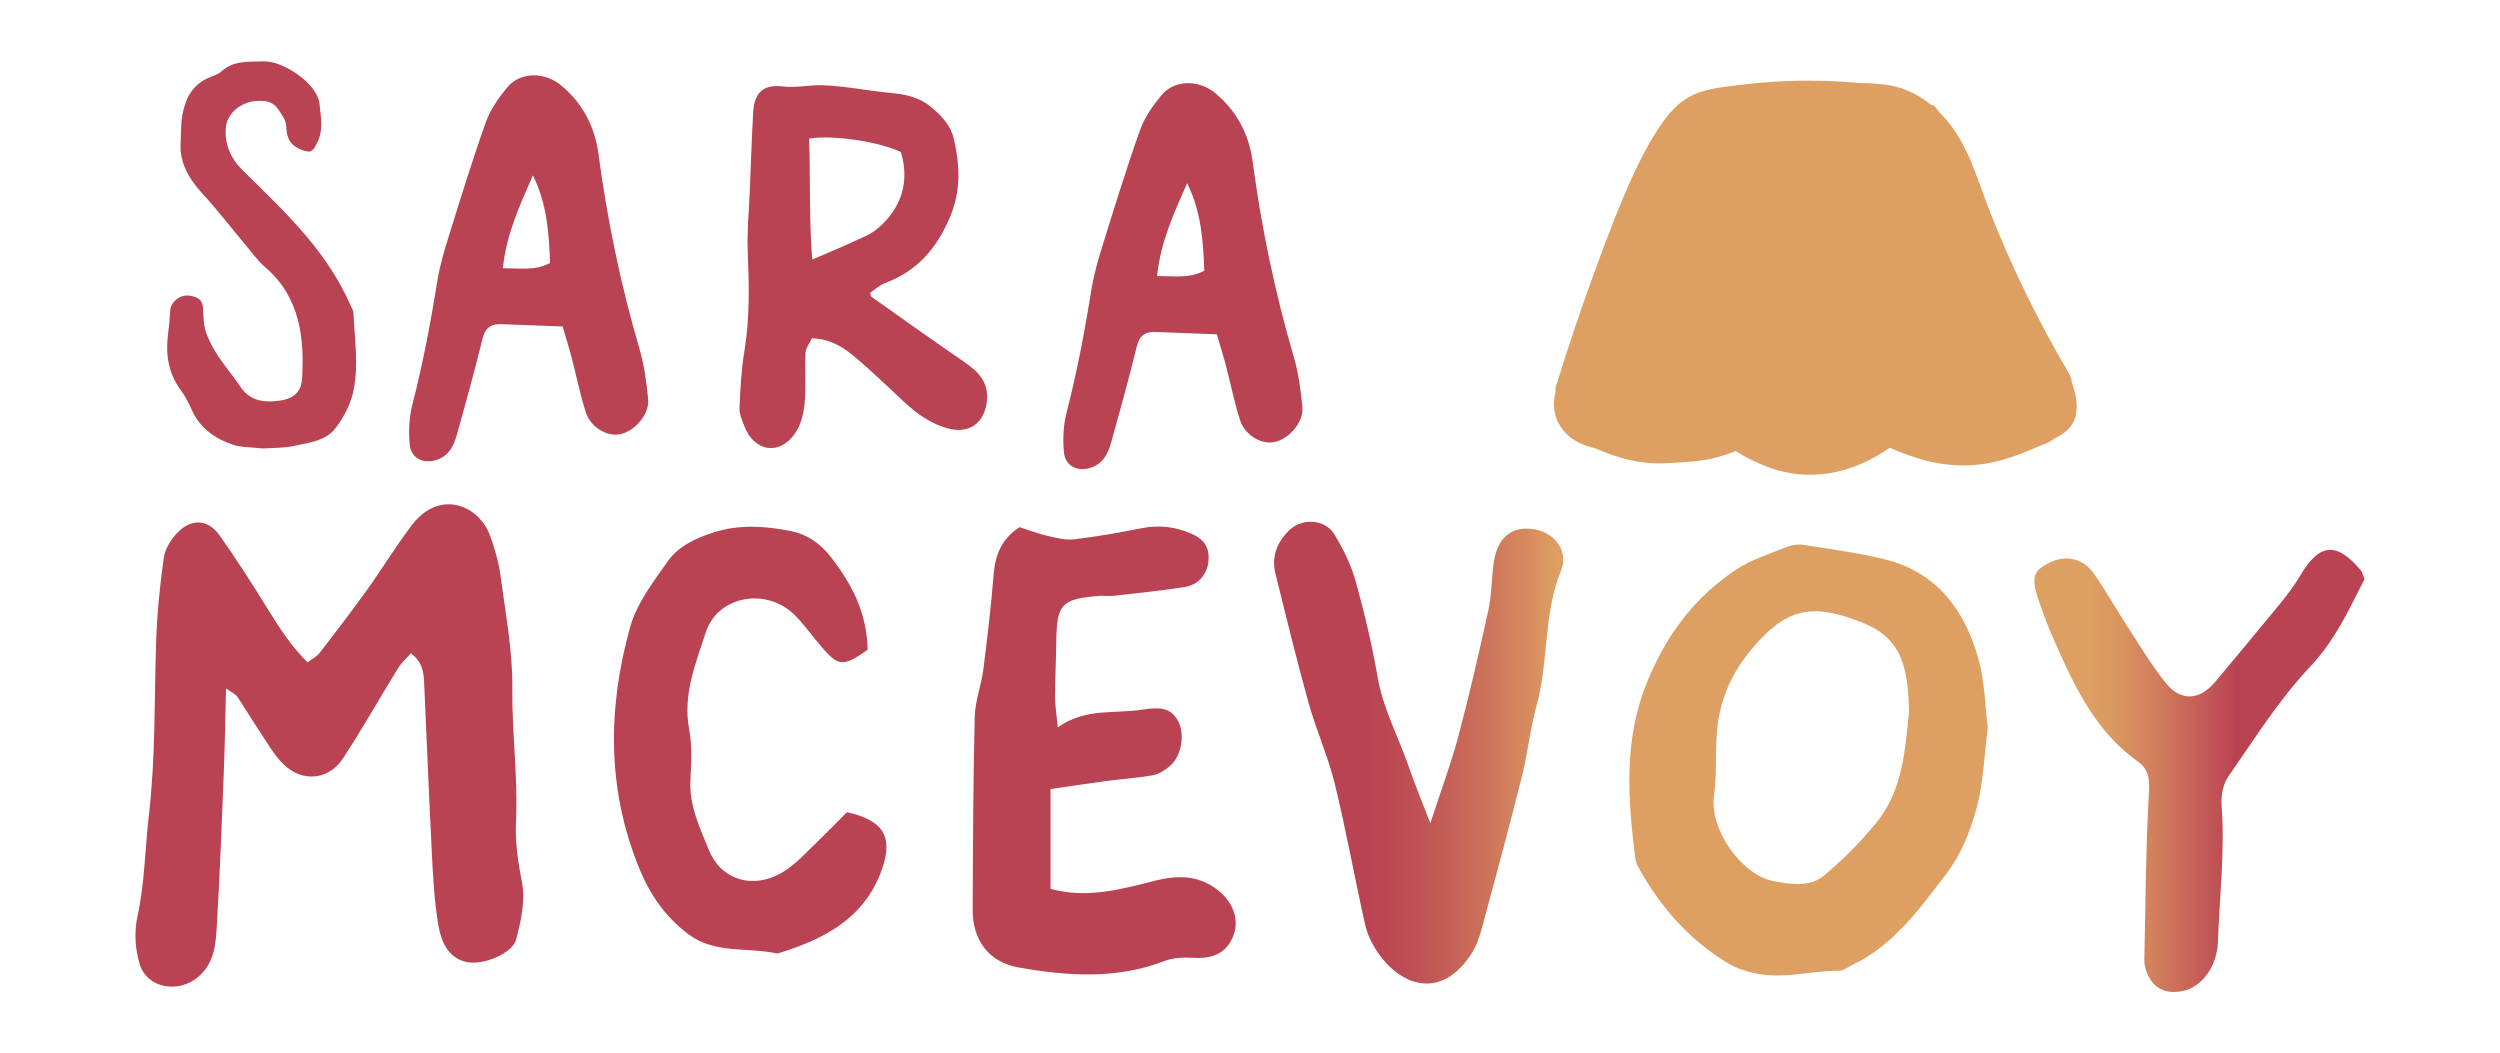 <?xml version="1.0" encoding="UTF-8"?>
<svg id="Layer_1" data-name="Layer 1" xmlns="http://www.w3.org/2000/svg" xmlns:xlink="http://www.w3.org/1999/xlink" viewBox="0 0 1500 632">
  <defs>
    <style>
      .cls-1 {
        fill: url(#linear-gradient-2);
      }

      .cls-2 {
        fill: url(#linear-gradient);
      }

      .cls-3 {
        fill: #de9f62;
      }

      .cls-4 {
        fill: #ba4353;
      }

      .cls-5 {
        fill: #ba4353;
      }
    </style>
    <linearGradient id="linear-gradient" x1="764.42" y1="451.58" x2="937.95" y2="451.58" gradientUnits="userSpaceOnUse">
      <stop offset=".32" stop-color="#ba4353"/>
      <stop offset=".44" stop-color="#bd4b54"/>
      <stop offset=".63" stop-color="#c66358"/>
      <stop offset=".87" stop-color="#d58a5e"/>
      <stop offset=".98" stop-color="#de9f62"/>
    </linearGradient>
    <linearGradient id="linear-gradient-2" x1="1220.61" y1="462.54" x2="1418.74" y2="462.54" gradientUnits="userSpaceOnUse">
      <stop offset=".17" stop-color="#de9f62"/>
      <stop offset=".25" stop-color="#da9660"/>
      <stop offset=".37" stop-color="#d17e5c"/>
      <stop offset=".53" stop-color="#c25756"/>
      <stop offset=".61" stop-color="#ba4353"/>
    </linearGradient>
  </defs>
  <path class="cls-5" d="M246.61,391.93c-2.7,3.07-5.7,5.66-7.7,8.87-11.11,18-21.47,36.47-33.08,54.18-8.5,13.02-24.31,14.61-35.56,3.76-5.84-5.63-9.92-13.12-14.51-19.96-4.62-6.84-8.81-13.98-13.43-20.82-1.04-1.55-3.18-2.38-6.7-4.9-.45,17.81-.73,34.04-1.35,50.24-1.21,30.25-2.31,60.49-4.1,90.71-.69,11.39-1.01,23.21-10.98,31.91-11.78,10.25-30.77,7.32-35.33-7.26-2.76-8.8-3.45-19.33-1.48-28.31,4.45-20.31,4.56-40.89,6.94-61.26,4-34.39,3.21-68.79,4.32-103.21.55-17.12,2.21-34.32,4.62-51.28.79-5.52,4.63-11.46,8.7-15.5,8.25-8.19,18.06-7.39,24.79,2.14,10.29,14.58,19.96,29.66,29.32,44.86,6.77,10.98,13.68,21.69,23.48,31.32,3.01-2.28,5.56-3.52,7.12-5.52,9.63-12.5,19.23-25.04,28.46-37.85,9.18-12.81,17.36-26.35,26.89-38.88,16.79-22.13,40.5-11.98,47.1,6.42,2.76,7.7,5.11,15.78,6.18,23.86,2.97,22.41,7.32,44.96,7.08,67.41-.31,26.76,3.46,53.32,2.21,80.04-.59,12.33,1.21,24.41,3.62,36.7,2.11,10.78-.65,23.04-3.52,34.06-2.17,8.38-20.02,15.88-30.18,13.47-10.87-2.59-14.85-12.47-16.47-21.83-2.45-14.16-3.21-28.66-3.93-43.06-1.76-34.36-3.07-68.72-4.66-103.08-.28-6.15-1.21-12.12-7.88-17.16l.04-.07Z"/>
  <path class="cls-4" d="M520.66,389.8c-14.13,9.98-17.24,10.08-26.21.07-5.93-6.63-11.02-14.06-17.19-20.41-16.72-17.27-46.66-12.4-53.87,10.12-5.94,18.54-13.84,37.22-9.88,58.04,1.9,10.01,1.17,20.65.73,30.97-.62,15.06,5.77,28.42,11.12,41.47,7.9,19.24,28.59,23.97,46.24,11.95,7.29-4.94,13.33-11.74,19.75-17.89,5.9-5.66,11.6-11.56,16.81-16.81,21.75,4.8,27.73,14.61,21.2,33.7-10.29,30.01-34.98,42.61-62.88,51.1-17.85-3.9-37.6.34-53.49-11.6-13.43-10.08-22.79-23.3-29.25-39.05-19.72-47.9-19.2-96.69-5.59-145.41,3.93-14.06,13.74-26.84,22.38-39.12,6.36-9.01,16.3-13.85,27.32-17.4,15.88-5.14,31.49-3.9,46.96-.83,9.15,1.83,17.13,7.08,23.59,15.37,12.67,16.23,21.65,33.36,22.23,55.73h.04Z"/>
  <path class="cls-4" d="M634.6,436.45c16.71-11.91,34.43-8.01,51.07-10.7,11.95-1.93,17.37-.21,21.2,6.94,4.15,7.7,2.21,20.47-4.62,26.63-2.94,2.62-6.77,5.1-10.5,5.8-9.39,1.72-18.99,2.28-28.49,3.55-10.7,1.42-21.37,3.07-32.94,4.76v59.88c21.65,5.97,42.09.35,62.57-4.86,13.88-3.52,27.08-3.49,38.89,6.52,8.7,7.39,12.05,17.82,7.84,27.42-4.14,9.39-11.64,12.91-23.1,12.3-5.94-.35-12.5-.18-17.93,1.93-28.66,11.09-57.87,9.01-87.02,3.94-18.16-3.14-28.03-16.2-27.97-34.81.17-38.61.31-77.25,1.24-115.82.21-9.32,3.9-18.51,5.11-27.86,2.45-19.03,4.66-38.09,6.21-57.18.94-11.71,4.56-21.37,15.54-28.59,5.39,1.72,11.09,3.9,16.99,5.28,5.22,1.21,10.81,2.62,15.98,2,13.61-1.62,27.11-4.04,40.54-6.7,9.84-1.93,19.13-.93,28.32,2.76,8.91,3.59,12.29,8.53,11.54,17.06-.7,7.7-5.91,14.19-14.23,15.5-14.26,2.24-28.63,3.66-42.96,5.32-2.73.31-5.52-.2-8.25,0-22.79,1.8-25.62,4.91-25.87,27.52-.1,11.02-.72,22.06-.72,33.08,0,5.32.89,10.6,1.66,18.4l-.1-.07Z"/>
  <path class="cls-2" d="M858.2,493.97c6.49-19.93,12.47-35.84,16.82-52.18,6.67-25.1,12.47-50.45,18.03-75.83,1.9-8.63,1.86-17.64,2.9-26.45,1.69-14.51,8.42-22.1,19.55-22.34,14.91-.31,26.59,11.78,21.06,25.35-10.64,26.14-7.25,54.32-14.61,80.77-3.83,13.77-5.21,28.24-8.7,42.16-7.67,30.59-15.88,61.05-24.13,91.51-1.42,5.25-3.28,10.67-6.21,15.19-18.82,29.08-43.31,18.47-56.36-.82-3.42-5.08-6.25-10.99-7.56-16.92-6.28-28.01-11.33-56.29-18.13-84.15-4-16.43-11.11-32.08-15.67-48.41-7.18-25.73-13.5-51.69-19.92-77.63-2.56-10.25,1-19.09,8.43-26.21,7.67-7.35,21.3-6.53,26.87,2.52,5.28,8.67,9.98,18.1,12.71,27.83,5.32,19.06,9.95,38.44,13.29,57.94,3.28,19.2,12.67,36.02,18.82,54.08,3.42,10.02,7.56,19.82,12.84,33.6Z"/>
  <path class="cls-3" d="M1192.64,436.68c-2.17,16.99-2.58,33.08-6.66,48.14-3.7,13.64-9.32,27.83-17.78,38.92-16.13,21.13-31.87,43.4-57.15,55.39-2.45,1.17-4.94,3.28-7.42,3.28-18.26,0-36.5,6.11-54.77.52-3.93-1.21-7.94-2.49-11.43-4.56-23.55-14.02-40.99-33.88-54.18-57.63-.96-1.76-1.83-3.76-2.07-5.73-4.39-34.77-6.95-69.65,6.08-103.21,11.12-28.69,28.63-53.18,54.69-70.2,9.05-5.94,19.86-9.29,30.01-13.4,3.04-1.24,6.84-1.79,10.05-1.27,16.22,2.56,32.63,4.73,48.54,8.59,31.35,7.6,48.17,30.32,56.46,59.57,3.87,13.64,3.97,28.39,5.66,41.61h-.04ZM1145.37,427.81c-.1-32.8-7.7-46.2-28.14-54.32-30.6-12.15-45.89-8.57-66.89,16.78-8.66,10.5-14.88,21.83-18.23,36.05-4.04,17.2-1.31,34.15-3.72,51.04-2.9,19.95,16.33,47.75,35.94,51.35,10.09,1.86,21.58,3.73,30.04-3.32,11.4-9.53,22.07-20.27,31.46-31.8,16.54-20.3,17.16-45.68,19.54-65.74v-.04Z"/>
  <path class="cls-1" d="M1418.71,347.48c-9.12,17.75-17.34,36.33-32.53,52.42-18.75,19.82-33.5,43.48-49.2,66.02-3.22,4.59-4.46,11.74-4.01,17.51,2.04,27.35-1.27,54.49-2.21,81.7-.52,14.85-9.74,27.01-20.92,29.42-11.16,2.38-19-2.07-22.35-12.84-.62-1.93-.97-4.08-.89-6.11.72-33.67.89-67.37,2.8-101.01.45-8.08-.66-13.43-6.7-17.68-25.24-17.89-37.74-44.58-49.76-71.62-3.62-8.15-6.87-16.5-9.7-24.96-4.62-13.85-3.42-17.68,5.9-22.48,10.05-5.18,20.69-3.07,27.28,6.42,7.04,10.12,13.09,20.93,19.82,31.29,7.5,11.53,14.58,23.41,23.14,34.12,9.04,11.29,20.41,10.6,29.63-.45,12.78-15.27,25.55-30.49,38.12-45.89,4.74-5.8,9.39-11.81,13.19-18.27,11.44-19.23,21.62-20.17,36.23-2.8.83,1.01,1.07,2.49,2.21,5.22h-.03Z"/>
  <path class="cls-4" d="M157.79,269.08c-7.46-.82-12.96-.57-17.69-2.13-11.54-3.77-20.26-10.44-24.86-20.68-1.85-4.14-3.94-8.3-6.69-12.05-8.14-11-9.28-22.85-7.56-35.21.57-4.06.86-8.16,1.08-12.26.2-3.3,1.73-5.77,4.76-7.8,3.26-2.18,6.64-1.93,10.14-.77,3.43,1.13,4.61,3.45,4.81,6.5.31,4.77.21,9.68,1.67,14.23,1.67,5.16,4.46,10.16,7.54,14.9,4.08,6.27,9.17,12.04,13.32,18.28,4.77,7.2,11.98,9.97,23.45,8.3,9.09-1.33,13.16-5.44,13.57-14.17.54-11.49.34-23.06-2.61-34.31-3.09-11.76-9.04-22.5-19.37-31.37-5.04-4.32-8.79-9.78-13.01-14.79-8.22-9.74-15.91-19.83-24.6-29.26-8.43-9.14-14.05-18.83-13.37-30.6.33-5.81.03-11.71,1.16-17.38,1.89-9.63,5.9-18.36,17.49-22.61,2.15-.79,4.47-1.75,6.02-3.2,7.05-6.58,16.75-5.56,25.58-5.87,10.53-.33,31.98,12.87,33.12,25.73.7,7.88,2.48,15.44-1.4,22.97-1.34,2.58-2.47,5.95-5.97,5.34-3.53-.62-7.6-2.62-9.66-5.1-2.15-2.58-2.85-6.43-2.97-9.75-.15-4.09-2.52-6.92-4.68-10.26-3.2-4.96-7.81-5.48-13.2-5.16-9.46.56-17.53,7.5-18.3,15.6-.97,10.02,2.53,18.6,10.44,26.37,12.92,12.69,26.06,25.3,37.58,38.88,11.04,13,20.43,27.08,26.99,42.3.56,1.29,1.45,2.59,1.51,3.9.61,15.33,3.15,30.74.18,45.96-1.63,8.39-5.51,16.23-11.03,23.38-5.78,7.5-15.56,8.6-24.5,10.51-6.77,1.44-14.07,1.23-18.93,1.59l-.02-.02Z"/>
  <path class="cls-4" d="M337.59,195.9c-13.01-.48-24.94-.95-36.85-1.41-6.41-.25-9.72,2.39-11.33,9.08-4.44,18.53-9.66,36.85-14.7,55.22-1.89,6.89-4.02,13.62-11.68,16.73-8.16,3.32-16.4-.04-17.21-8.82-.76-7.97-.34-16.47,1.66-24.19,6.29-24.34,10.9-48.97,14.9-73.77,1.46-9.1,4.12-18.07,6.86-26.91,7.15-22.93,14.2-45.92,22.27-68.55,2.69-7.54,7.64-14.6,12.81-20.83,7.78-9.35,22.34-9.62,32.59-1.03,12.7,10.64,19.95,24.51,22.16,40.91,5.28,39.51,13.32,78.39,24.53,116.65,2.89,9.85,4.32,20.22,5.29,30.47.9,9.27-8.28,19.67-17.28,21.16-7.72,1.3-17.32-4.36-20.15-13.3-3.47-10.88-5.69-22.13-8.58-33.21-1.38-5.24-3.02-10.42-5.31-18.22h.03ZM330.04,157.77c-.64-18.17-1.92-35.8-10.31-52.54-7.76,17.76-15.91,35.05-18.01,55.74,10.14-.13,19.19,1.7,28.33-3.21Z"/>
  <path class="cls-4" d="M522.07,175.67c.42,1.42.41,2.13.75,2.37,18.61,13.15,37.14,26.38,55.91,39.27,8.64,5.93,14.88,12.45,13.32,24.14-1.68,12.46-10.5,18.96-23.08,15.65-10.24-2.67-18.61-8.67-26.29-15.75-10.33-9.51-20.34-19.42-31.17-28.32-6.68-5.48-14.43-9.85-24.39-10.03-1.35,2.95-3.67,5.81-3.81,8.75-.51,10.23.42,20.57-.58,30.73-.61,6.23-2.46,13.15-6.07,18.1-9.39,12.88-24.16,10.27-29.98-4.72-1.35-3.48-3.1-7.28-2.98-10.83.47-11.42,1.03-22.94,2.91-34.2,3.33-20,2.84-39.96,2.02-60.05-.5-11.91.73-23.92,1.21-35.86.64-15.79,1.19-31.57,2.05-47.34.65-11.94,5.98-17.13,17.76-15.71,8.24,1,16.18-1.05,24.1-.73,13.51.5,26.88,3.32,40.37,4.59,8.9.84,17.1,2.38,24.34,8.33,6.53,5.35,12.02,11.17,13.91,19.53,3.56,15.68,4.28,30.8-2.32,46.49-7.92,18.81-19.65,32.55-38.92,39.69-3.38,1.24-6.22,4.01-9.05,5.92v-.03ZM487.37,155.71c8.99-3.89,16.55-6.94,23.91-10.4,5.37-2.5,11.28-4.66,15.63-8.48,14-12.2,18.96-27.55,13.63-45.58-12.52-6.16-40.93-10.51-55.08-8.08.89,23.63-.11,47.53,1.88,72.57l.03-.03Z"/>
  <path class="cls-4" d="M730.13,200.59c-13.01-.48-24.94-.95-36.85-1.41-6.41-.25-9.72,2.39-11.33,9.08-4.44,18.53-9.66,36.85-14.7,55.22-1.89,6.89-4.02,13.62-11.68,16.73-8.16,3.32-16.4-.04-17.21-8.82-.76-7.97-.34-16.47,1.66-24.19,6.29-24.34,10.9-48.97,14.9-73.77,1.46-9.1,4.12-18.07,6.86-26.91,7.15-22.93,14.2-45.92,22.27-68.55,2.69-7.54,7.64-14.6,12.81-20.83,7.78-9.35,22.34-9.62,32.59-1.03,12.7,10.64,19.95,24.51,22.16,40.91,5.28,39.51,13.32,78.39,24.53,116.65,2.89,9.85,4.32,20.22,5.29,30.47.9,9.27-8.28,19.67-17.28,21.16-7.72,1.3-17.32-4.36-20.15-13.3-3.47-10.88-5.69-22.13-8.58-33.21-1.38-5.24-3.02-10.42-5.31-18.22h.03ZM722.57,162.46c-.64-18.17-1.92-35.8-10.31-52.54-7.76,17.76-15.91,35.05-18.02,55.74,10.14-.13,19.2,1.7,28.33-3.21Z"/>
  <g>
    <path class="cls-3" d="M1243.15,229.68c-.17-1.92-.74-3.82-1.76-5.55-18.31-31.22-34.39-63.78-47.58-97.49-6.47-16.52-11.4-34.6-21.75-49.24-2.55-3.61-5.37-6.98-8.44-10.03-1-1.38-2.03-2.73-3.15-4.02-.57-.12-1.13-.23-1.67-.34-8.93-7.31-19.63-12.03-31.8-12.54h-.14c-2.9-.52-5.98-.64-9.11-.54h-.05c-14.55-1.34-29.15-1.85-43.79-1.34-10.91.38-21.8,1.27-32.63,2.67-9.71,1.24-19.94,2.27-28.56,7.32-8.17,4.79-13.92,12.57-18.91,20.43-5.3,8.35-9.85,17.16-13.97,26.14-8.63,18.8-15.89,38.27-23.01,57.68-8.31,22.66-16.01,45.54-23.13,68.6-.4,1.29-.5,2.49-.39,3.59-1.97,8.48-1.04,16.92,5.53,24.19,4.88,5.4,11.3,8.2,18.13,9.69,14.18,6.37,29.5,10.26,45.18,8.87,9.69-.46,19.55-.92,28.97-3.64,3.48-.97,6.89-2.16,10.26-3.47,4.77,3,9.8,5.6,15.07,7.84,27.34,11.95,54.54,6.14,77.41-9.89,29.92,13.3,53.72,14.6,84.12,1.42,3.57-1.5,7.47-3.07,11.03-4.56,1.37-.71,2.67-1.58,3.9-2.57,5.01-2.13,9.52-5.9,11.5-10.51,2.99-6.99,1.41-15.52-1.26-22.71ZM1191.01,241.58c-6.64,3.9-14.81,3.98-22.53,3.58-7.09-1.42-14.19-4.5-21.21-8.75-3.25-.67-5.95-2.58-9.26-3.42-5.32-1.35-10.54-.28-15.35,2.06-3.21,1.55-6.27,2.89-9.3,3.73-16.56,11.92-34.37,12.17-50.17-2.15-.46-.31-.91-.63-1.35-.96-3.14-1.72-5.95-4.05-8.52-6.53-.53-.23-1-.54-1.39-.92-.3-.12-.58-.29-.83-.51-.25-.05-.49-.13-.71-.22-.61-.08-1.16-.26-1.65-.5-3.97-.53-7.97-.75-11.65,1.04-2.51,1.21-4.73,2.93-7.01,4.55-.3.41-.65.77-1.08,1.08-4.87,4.36-10.07,7.19-15.44,8.68-11.87,6.95-28.6,8.12-39.14,1.16-3.03-2-4.39-4.32-4.78-6.81-.2-.88-.22-1.81-.08-2.69.27-3.45,1.83-7.13,3.1-10.73,3.71-10.56,7.45-21.1,11.41-31.57,1.58-4.76,3.35-9.3,4.98-13.41,6.01-15.21,13-30.03,19.73-44.93,6.71-14.88,14.76-29.72,29.32-38.26,14.87-8.71,33.46-9.82,50.31-10.22,6.92-.16,13.92.39,20.54,2.32,1.24.08,2.47.18,3.7.32,0,.06,3.2.63,3.3.65,1.65.36,3.29.78,4.91,1.27,0,0,3.02,1.05,3.21,1.05,0,0,0-.01-.01-.02,1.17.53,2.33,1.14,3.45,1.76,1.32.73,2.61,1.52,3.87,2.36.56.37,1.1.77,1.64,1.16.18.15.49.41.97.8,2.2,2.1,4.43,4.12,6.46,6.4.89,1,1.76,2.02,2.59,3.07.13.2.29.43.5.73,3.78,5.53,7.14,11.25,10.04,17.3,5.26,11.02,10.23,25.95,15.89,39.23,1.83,4.29,3.84,8.46,5.95,12.58,2.31,6.56,4.79,13.06,7.49,19.47,4.26,10.12,9.48,19.71,14.04,29.68,3.11,6.8.47,12.82-5.92,16.56Z"/>
    <path class="cls-3" d="M1196.28,199.11c-7.05-20.05-13.56-40.4-21.34-60.18-8.01-20.36-19.34-38.84-38.14-50.89-18.28-11.72-40.95-13.09-61.92-10.44-22.77,2.87-44.47,7-61.36,23.9-16.59,16.6-26.68,38.44-34.16,60.37-7.69,22.55-14.81,46.21-16.92,70-.93,10.45,9.86,20.45,20,20,1.27-.06,2.49-.22,3.66-.46,5.57,2.23,12.1,2.02,17.4-1.16,2.11-1.27,4.18-2.7,6.14-4.27,7.31-1.45,14.32-3.59,21.62-5.82,2.1-.64,4.2-1.26,6.33-1.77,1.05-.26,2.11-.45,3.17-.7.71-.17,1.16-.28,1.44-.35,1.12-.06,2.45-.05,3.35.02.14.04.29.09.47.14,1.53.41,3,.89,4.52,1.35.96.47,1.92.93,2.87,1.4,1.97.98,3.91,2,5.9,2.94,5.38,2.53,10.93,4.88,16.73,6.24,11.4,2.68,22.92,2.93,34.47,1.37,5.2-.7,10.33-1.53,15.42-2.85,2.28-.59,4.53-1.29,6.8-1.91,1.13-.31,2.39-.46,3.47-.89.1-.04.16-.07.23-.1.16,0,.35-.01.58-.02.11,0,.19,0,.29-.01.89.28,1.78.52,2.66.84,2.08.75,4.08,1.71,6.16,2.47,6.12,2.23,12.79,2.88,19.25,3.34,12.64.91,26.29-1.53,33.54-13.18,8.04-12.92,1.89-26.55-2.62-39.35Z"/>
  </g>
</svg>